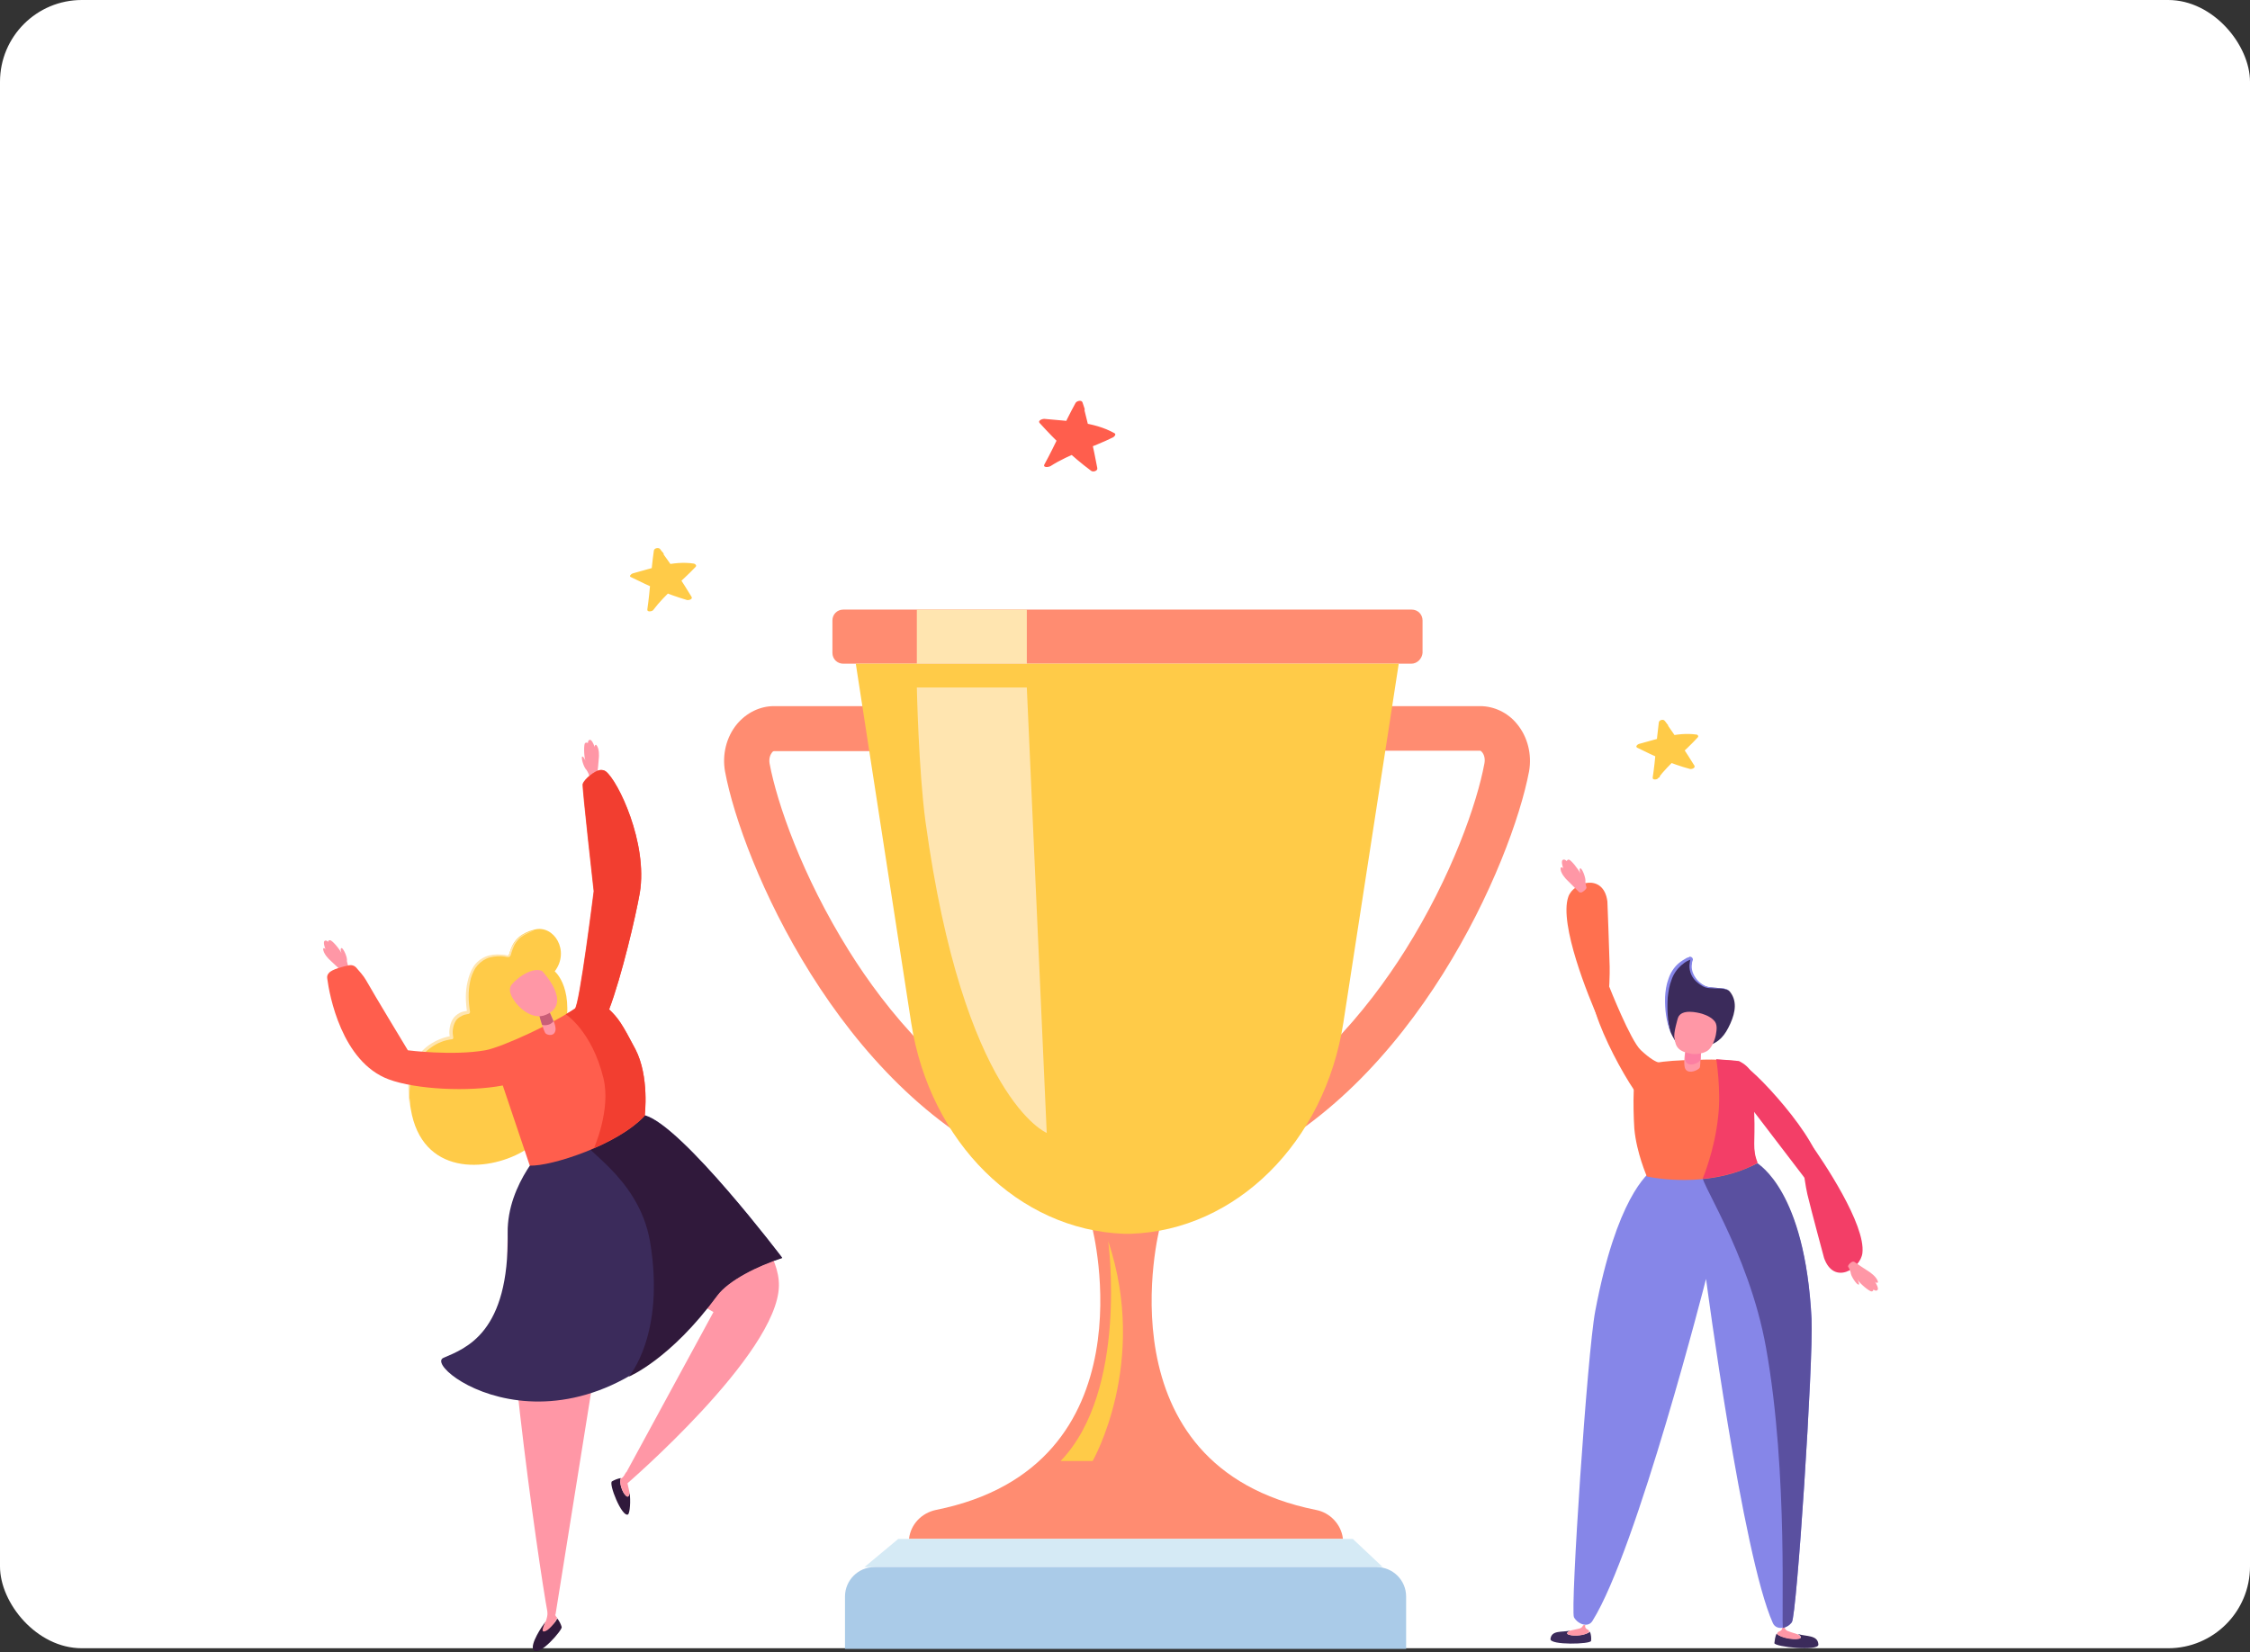 <svg width="550" height="404" viewBox="0 0 550 404" fill="none" xmlns="http://www.w3.org/2000/svg">
<rect x="0" y="0" width="550" height="404" fill="#333333" stroke="none"/>
<rect width="550" height="403" rx="20" fill="white"/>
<path d="M302.117 285.364L297.672 275.31C319.156 265.785 334.503 246.629 343.499 232.341C354.929 214.137 361.067 196.357 362.866 186.62C363.078 185.456 362.761 184.503 362.337 183.974C362.231 183.868 362.02 183.551 361.808 183.551H321.379V172.65H361.808C365.195 172.65 368.582 174.237 370.804 176.989C373.45 180.164 374.508 184.503 373.767 188.631C369.534 210.856 345.827 265.997 302.117 285.364Z" fill="#FF8C71"/>
<path d="M248.775 285.364C205.065 265.997 181.358 210.856 177.231 188.631C176.49 184.503 177.548 180.164 180.194 176.989C182.522 174.237 185.803 172.65 189.19 172.65H229.619V183.657H189.19C188.978 183.657 188.661 183.974 188.661 184.08C188.238 184.609 187.92 185.562 188.132 186.726C189.931 196.357 196.069 214.137 207.5 232.447C216.496 246.84 231.736 265.891 253.326 275.416L248.775 285.364Z" fill="#FF8C71"/>
<path d="M328.262 376.171C327.838 372.678 325.087 369.821 321.7 369.186C268.359 358.497 283.493 300.181 283.493 300.181L275.238 299.546L266.983 300.181C266.983 300.181 282.118 358.497 228.777 369.186C225.284 369.927 222.638 372.678 222.215 376.171V376.277H274.921H275.556H328.262V376.171Z" fill="#FF8C71"/>
<path d="M344.982 162.278H206.126C204.645 162.278 203.48 161.114 203.48 159.632V151.694C203.48 150.213 204.645 149.048 206.126 149.048H345.088C346.57 149.048 347.734 150.213 347.734 151.694V159.632C347.628 161.008 346.464 162.278 344.982 162.278Z" fill="#FF8C71"/>
<path d="M209.195 162.278L222.742 250.121C227.293 279.332 248.989 300.71 274.707 301.663H276.401C302.119 300.816 323.815 279.332 328.366 250.121L341.913 162.278H209.195Z" fill="#FFCB48"/>
<path d="M337.997 383.156H211.312L219.568 376.277H330.695L337.997 383.156Z" fill="#D5EAF5"/>
<path d="M343.717 403.159H206.555V390.353C206.555 386.437 209.73 383.156 213.751 383.156H336.52C340.436 383.156 343.717 386.331 343.717 390.353V403.159Z" fill="#AACBE8"/>
<path d="M250.999 149.048H224.117V162.278H250.999V149.048Z" fill="#FFE5B0"/>
<path d="M224.117 168.099C224.117 168.099 224.541 188.313 226.234 200.908C235.547 268.748 255.868 277.003 255.868 277.003L250.999 168.099H224.117Z" fill="#FFE5B0"/>
<path d="M270.896 303.462C270.896 303.462 275.87 339.975 259.254 357.227H267.086C267.086 357.227 280.844 333.308 270.896 303.462Z" fill="#FFCB48"/>
<path d="M407.091 177.508C409.391 180.808 411.591 184.108 413.691 187.508C408.891 186.208 405.391 184.608 400.891 182.308C404.891 181.308 410.591 179.308 414.591 180.008C411.791 183.008 407.191 186.708 404.891 190.008C405.591 185.508 405.691 181.008 406.391 176.508L407.091 177.508Z" fill="#FFCB48"/>
<path d="M406.392 177.808C408.692 181.108 410.892 184.408 412.992 187.808C413.392 187.508 413.692 187.308 414.092 187.008C409.692 185.808 405.592 183.908 401.492 181.908C401.392 182.208 401.192 182.508 401.092 182.808C405.392 181.708 409.892 179.908 414.392 180.608C414.292 180.408 414.192 180.108 414.092 179.908C410.892 183.308 407.092 186.108 404.392 189.908C404.792 190.008 405.292 190.008 405.692 190.108C406.292 185.608 406.492 181.108 407.192 176.608C406.692 176.708 406.292 176.808 405.792 177.008C405.892 177.108 406.192 177.408 406.392 177.808C406.792 178.308 408.092 177.708 407.692 177.208C407.392 176.908 407.192 176.508 406.892 176.208C406.592 175.808 405.592 176.008 405.492 176.608C404.892 181.108 404.692 185.608 403.992 190.108C403.892 190.808 405.092 190.608 405.292 190.308C408.092 186.608 411.892 183.708 414.992 180.308C415.292 180.008 414.992 179.608 414.692 179.608C409.892 178.908 405.192 180.708 400.592 181.908C400.292 182.008 399.692 182.508 400.192 182.808C404.392 184.908 408.592 186.808 413.092 188.008C413.492 188.108 414.492 187.808 414.192 187.208C412.092 183.808 409.892 180.508 407.592 177.208C407.292 176.608 405.992 177.208 406.392 177.808Z" fill="#FFCB48"/>
<g clip-path="url(#clip0)">
<path d="M130.401 403.4C129.501 402.1 132.501 397.5 133.401 396.5C133.201 397 132.701 397.9 133.401 398C134.401 398 135.801 396.8 136.201 395.7C136.701 396.3 137.101 397.1 137.301 397.8C137.601 398.4 131.701 405.3 130.401 403.4Z" fill="#30193B"/>
<path d="M133.899 390.8C134.199 391.3 133.999 395.6 133.299 396.6C133.099 397.1 132.199 398.9 132.899 398.9C133.899 399 135.899 396.6 136.199 395.5C136.199 395.5 135.799 395.3 135.699 394.7C135.599 394.1 135.699 391.4 135.799 390.4C135.799 389.8 134.199 390.9 133.899 390.8Z" fill="#FF97A6"/>
<path d="M153.498 370.3C153.998 370 154.198 366.8 153.898 365C153.798 365.6 153.598 366.3 152.998 365.7C152.098 364.9 151.298 362.5 151.798 361.4C150.998 361.5 150.098 361.9 149.598 362.2C148.698 362.7 151.998 371 153.498 370.3Z" fill="#30193B"/>
<path d="M153 365.7C153.6 366.3 153.8 365.6 153.9 365C153.7 363.9 153.3 362.5 153.3 362.3C153.3 361.7 154.1 360.7 154.1 360.7L153 360C153 360 152.4 361.4 151.7 361.5C151.3 362.5 152.1 364.9 153 365.7Z" fill="#FF97A6"/>
<path d="M130.502 286.4C130.502 286.7 127.202 289.4 124.802 296.9C121.102 308.6 131.602 382.4 133.902 394.6C134.102 395.7 134.502 394.8 135.202 394.5C135.602 394.3 135.702 395.1 135.802 394.7L149.902 306.6L174.402 320.8L152.502 361.1L153.002 363C153.002 363 190.102 331.1 190.402 314.4C190.702 300.2 164.802 282.1 162.702 279.2C158.802 278.5 136.402 285.6 130.502 286.4Z" fill="#FF97A6"/>
<path d="M133.799 279.7C133.799 279.7 123.899 289.2 124.099 301.5C124.499 325.8 113.999 329.6 108.399 332C102.799 334.4 140.599 362.4 175.299 316.7C178.099 313 185.199 309.4 191.199 307.5C191.199 307.5 166.899 275.4 157.699 272.7C148.399 270.1 133.799 279.7 133.799 279.7Z" fill="#3B2B5B"/>
<path d="M84.301 237.5C84.001 237.7 83.701 237.6 83.501 237.4C82.901 236.9 81.601 235.6 80.501 234.6C80.501 234.6 78.901 233.1 79.001 231.9C79.001 231.9 79.301 231.6 79.601 232.2C79.601 232.2 78.901 230.5 79.301 230.1C79.701 229.7 80.201 230.3 80.201 230.3C80.201 230.3 80.201 229.8 80.701 229.9C81.201 229.9 83.001 232 83.501 233.1C83.501 233.1 83.001 231.9 83.501 231.8C83.901 231.8 85.001 234.1 84.801 235C84.801 235 85.001 235.9 85.201 236.4C85.301 236.7 84.801 237.2 84.301 237.5Z" fill="#FF97A6"/>
<path d="M145.402 189.9C145.702 189.8 146.002 189.6 146.002 189.2C146.102 188.4 146.302 186.6 146.402 185.1C146.402 185.1 146.602 182.9 145.702 182.1C145.702 182.1 145.302 182.1 145.402 182.7C145.402 182.7 144.802 181 144.302 180.9C143.702 180.8 143.702 181.7 143.702 181.7C143.702 181.7 143.402 181.4 143.002 181.7C142.702 182 142.702 184.8 143.102 186C143.102 186 142.602 184.8 142.302 185C142.002 185.3 142.702 187.7 143.402 188.3C143.402 188.3 143.902 189.1 144.002 189.6C144.102 189.9 144.902 190 145.402 189.9Z" fill="#FF97A6"/>
<path d="M153.7 336.6C153.7 336.6 163.9 332.4 175.3 316.8C178 313.1 185.2 309.5 191.2 307.6C191.2 307.6 166.9 275.5 157.7 272.8C154.6 271.9 147.2 278.1 143.7 279.1C140.3 280.1 156.1 287 158.9 303.6C162.7 326.4 153.7 336.6 153.7 336.6Z" fill="#30193B"/>
<path d="M124.001 233.7C125.101 233.9 124.001 229 130.601 227.3C135.401 226 139.401 232.5 135.601 237.5C135.601 237.5 141.001 241.9 137.501 254.4C137.501 254.4 136.501 276.6 127.701 281.6C118.901 286.6 103.101 287.5 100.401 271.1C97.701 254.7 110.501 253.5 110.501 253.5C110.501 253.5 109.101 248 114.601 247.3C114.501 247.4 111.501 231.6 124.001 233.7Z" fill="#FFCB48"/>
<path d="M100.301 271.2L99.901 268.4C99.901 267.4 99.801 266.5 99.801 265.5C99.901 263.6 100.301 261.7 101.101 259.9C102.001 258.2 103.301 256.6 104.901 255.5C106.501 254.4 108.401 253.6 110.301 253.3L110.001 253.7C109.801 252.9 109.801 252.2 109.901 251.5C110.001 250.8 110.201 250 110.601 249.3C111.001 248.6 111.601 248.1 112.301 247.7C112.601 247.5 113.001 247.4 113.401 247.3C113.801 247.2 114.101 247.2 114.501 247.1L114.201 247.6C113.801 245.1 113.701 242.5 114.301 240C114.601 238.7 115.001 237.5 115.701 236.4C116.401 235.3 117.501 234.4 118.701 233.9C119.901 233.4 121.201 233.3 122.501 233.4C122.801 233.4 123.101 233.4 123.501 233.5L124.001 233.6C124.201 233.6 124.201 233.6 124.301 233.6C124.401 233.5 124.501 233.1 124.601 232.9C124.701 232.6 124.801 232.3 124.901 232C125.401 230.8 126.201 229.7 127.201 229C128.201 228.2 129.401 227.8 130.701 227.5C129.501 227.9 128.301 228.4 127.401 229.1C126.401 229.9 125.701 230.9 125.301 232.1C125.201 232.4 125.101 232.7 125.001 233C124.901 233.3 124.901 233.6 124.601 233.9C124.501 234 124.401 234 124.201 234C124.001 234 124.001 234 123.901 234L123.401 233.9C123.101 233.9 122.801 233.8 122.501 233.8C121.301 233.8 120.001 233.9 118.901 234.4C117.801 234.9 116.901 235.7 116.201 236.7C115.601 237.7 115.101 238.9 114.901 240.1C114.401 242.5 114.501 245 114.901 247.4C114.901 247.6 114.801 247.8 114.601 247.9C114.301 248 113.901 248 113.601 248.1C113.301 248.2 113.001 248.3 112.701 248.5C112.101 248.8 111.601 249.2 111.301 249.8C111.001 250.3 110.801 251 110.701 251.7C110.601 252.4 110.701 253.1 110.801 253.7C110.801 253.9 110.701 254.1 110.501 254.1C108.701 254.3 106.901 255 105.401 256.1C103.901 257.1 102.601 258.6 101.701 260.2L101.101 261.5C100.901 261.9 100.801 262.4 100.701 262.8C100.401 263.7 100.301 264.6 100.201 265.6C100.101 266.5 100.101 267.5 100.101 268.4L100.301 271.2Z" fill="#FFE5B0"/>
<path d="M129.501 285C134.801 285.2 151.101 279.9 157.601 272.8C157.601 272.8 158.801 263.2 155.301 256.5C152.001 250.2 151.101 248.9 148.901 246.8C152.001 238.6 155.401 224 156.401 218.3C158.401 206.1 151.001 190.9 148.001 188.6C147.601 188.3 147.001 188.2 146.501 188.3C145.401 188.5 142.901 190.3 142.401 191.7C142.201 192.2 145.101 217.9 145.101 217.9C145.101 217.9 141.601 245.9 140.501 246.6C135.901 249.9 122.701 256.1 118.601 256.8C110.601 258.2 99.701 256.8 99.701 256.8C99.701 256.8 91.401 243.1 89.501 239.7C88.901 238.6 87.701 237.3 87.001 236.5C86.601 236.1 86.001 235.9 85.401 236C83.901 236.3 81.101 237 80.401 237.9C80.001 238.3 79.901 238.8 80.001 239.3C80.501 243.2 83.501 259.6 95.001 263.9C101.701 266.4 114.601 267 122.901 265.4" fill="#FF5E4D"/>
<path d="M131.398 246.5C131.398 246.5 132.798 252.2 133.398 252.7C133.998 253.2 135.598 253.4 135.798 251.8C135.998 250.1 133.398 245.7 133.398 245.7L131.398 246.5Z" fill="#FF97A6"/>
<path d="M132.499 250.6C133.499 250.8 134.599 250.6 135.299 249.7C134.899 248.7 134.399 247.6 133.999 246.8L131.699 247.7C131.899 248.6 132.199 249.7 132.499 250.6Z" fill="#C95D77"/>
<path d="M132.501 237.4C129.701 236.2 125.201 240.1 124.801 241.2C124.301 242.4 125.101 243.8 125.801 244.8C126.401 245.8 129.901 249.7 133.501 248.1C140.101 245.3 132.501 237.4 132.501 237.4Z" fill="#FF97A6"/>
<path d="M148.101 188.6C147.701 188.3 147.101 188.2 146.601 188.3C145.501 188.5 143.001 190.3 142.501 191.7C142.301 192.2 145.201 217.9 145.201 217.9C145.201 217.9 141.701 245.9 140.601 246.6C139.701 247.2 138.301 248 138.301 248C138.301 248 144.701 252.1 147.501 263.6C149.401 271.3 145.201 280.7 145.201 280.7C145.201 280.7 148.201 279.5 151.201 277.7C153.801 276.2 156.301 274.2 157.601 272.8C157.601 272.8 158.801 263.2 155.301 256.5C152.001 250.2 151.101 248.9 148.901 246.8C152.001 238.6 155.401 224 156.401 218.3C158.401 206.1 151.101 190.9 148.101 188.6Z" fill="#F23E30"/>
</g>
<path d="M444.495 402.119C444.402 399.707 441.527 400.171 439.486 399.522C440.042 399.893 440.692 400.449 439.671 400.635C438.28 400.913 435.219 400.357 434.291 399.429C433.92 400.078 433.827 401.099 433.734 401.748C433.827 402.676 444.495 403.789 444.495 402.119Z" fill="#3B2B5B"/>
<path d="M439.67 400.728C440.598 400.542 440.041 399.986 439.485 399.615C438.279 399.243 437.166 398.872 436.98 398.78C436.331 398.501 436.238 397.945 436.238 397.945L435.589 397.759C435.589 397.759 435.96 398.594 434.754 398.965C434.568 399.058 434.476 399.243 434.383 399.522C435.218 400.449 438.279 401.006 439.67 400.728Z" fill="#FF97A6"/>
<path d="M379.003 400.728C379.281 398.501 381.878 399.151 383.826 398.687C383.27 398.965 382.62 399.429 383.548 399.707C384.847 400.078 387.722 399.8 388.65 398.965C388.928 399.615 389.021 400.542 388.928 401.192C388.928 402.026 378.817 402.305 379.003 400.728Z" fill="#3B2B5B"/>
<path d="M383.549 399.707C382.621 399.429 383.27 398.965 383.827 398.687C385.033 398.409 386.053 398.223 386.239 398.13C386.795 397.945 386.981 397.388 386.981 397.388L387.538 397.295C387.538 397.295 387.167 398.038 388.187 398.501C388.373 398.594 388.465 398.78 388.465 398.965C387.723 399.893 384.847 400.171 383.549 399.707Z" fill="#FF97A6"/>
<path d="M442.821 322.527C441.244 290.801 429.37 284.771 429.277 284.4C423.989 287.369 410.075 286.812 405.344 285.885C405.065 285.699 404.88 285.606 404.694 285.421C404.694 285.421 404.602 285.514 404.416 285.606H404.323V285.699C402.561 286.998 395.14 293.12 389.945 320.579C387.997 330.783 383.822 393.678 384.75 395.44C385.77 397.203 388.275 398.038 389.295 396.275C400.149 378.928 417.032 312.694 417.032 312.694C417.032 312.694 425.938 380.319 433.359 396.832C434.194 398.687 436.791 398.223 437.997 396.646C439.203 395.162 443.285 332.916 442.821 322.527Z" fill="#8686E8"/>
<path d="M442.822 322.527C441.245 290.801 429.742 284.771 429.65 284.4C426.959 285.885 421.022 287.183 416.291 287.276C414.251 287.276 427.423 305.644 431.69 329.484C437.256 360.468 435.308 398.13 435.865 398.038C436.7 397.852 437.442 397.388 437.998 396.646C439.204 395.162 443.286 332.916 442.822 322.527Z" fill="#5A50A0"/>
<path d="M422.789 242.378C421.676 241.172 418.058 241.821 416.666 241.079C414.626 240.059 412.585 237.74 413.512 234.586C413.605 234.4 413.327 234.122 413.141 234.214C405.256 237.09 407.204 249.242 408.41 252.489C408.781 253.417 409.987 255.365 410.173 255.458C410.173 255.458 415.182 256.293 417.316 255.736C420.284 254.901 421.676 253.139 422.974 250.263C424.273 247.387 424.644 244.604 422.789 242.378Z" fill="#3B2B5B"/>
<path d="M402.561 287.647C406.921 288.575 419.352 289.966 429.556 284.4C428.165 280.968 428.999 279.298 428.721 272.526C428.536 268.167 430.762 262.415 425.011 259.539C424.825 259.447 420.651 258.983 416.94 259.076C409.055 259.261 402.84 259.354 400.242 261.766C399.222 262.693 399.129 269.929 399.5 275.959C400.057 281.989 402.561 287.554 402.561 287.647Z" fill="#FF704F"/>
<path d="M393.38 241.265C393.38 241.265 398.575 254.437 401.08 256.756C405.625 261.023 406.739 259.725 406.739 259.725C406.739 259.725 403.585 264.92 403.77 270.022C403.956 275.588 390.412 253.417 389.113 243.676L393.38 241.265Z" fill="#FF704F"/>
<path d="M393.473 236.348C393.381 232.359 392.917 220.392 392.917 220.392C391.989 213.342 384.568 215.661 383.362 219.279C381.043 225.958 388.371 243.862 390.69 249.057C393.01 254.159 393.566 239.595 393.473 236.348Z" fill="#FF704F"/>
<path d="M415.552 255.736C415.552 255.736 415.83 260.467 415.459 261.116C414.995 261.673 413.047 262.601 412.119 261.58C411.192 260.56 412.119 256.107 412.119 256.107L415.552 255.736Z" fill="#FF97A6"/>
<path d="M415.922 251.84C415.922 251.84 415.829 257.87 415.736 258.983C415.643 259.818 412.953 261.024 412.118 259.632C411.283 258.148 413.231 252.211 413.231 252.211L415.922 251.84Z" fill="#FC7EA2"/>
<path d="M409.333 253.881C408.962 252.768 410.168 248.871 410.168 248.871C411.002 246.552 414.991 247.573 416.012 247.851C417.125 248.222 418.053 248.593 418.887 249.428C419.908 250.356 419.63 251.84 419.444 252.953C419.259 254.066 418.516 256.014 417.589 256.756C416.754 257.499 414.713 257.87 413.6 257.684C410.353 257.127 409.611 256.107 409.333 253.881Z" fill="#FF97A6"/>
<path d="M386.699 218.166C386.42 218.259 386.049 218.259 385.864 217.981C385.307 217.424 383.916 216.033 382.895 215.012C382.895 215.012 381.226 213.342 381.504 212.136C381.504 212.136 381.875 211.858 382.153 212.415C382.153 212.415 381.504 210.652 381.968 210.281C382.432 209.91 382.988 210.559 382.988 210.559C382.988 210.559 383.081 210.096 383.545 210.188C384.009 210.281 385.864 212.508 386.328 213.621C386.328 213.621 385.864 212.322 386.328 212.322C386.792 212.322 387.719 214.827 387.534 215.569C387.534 215.569 387.626 216.496 387.812 216.96C387.812 217.424 387.163 217.888 386.699 218.166Z" fill="#FF97A6"/>
<path d="M441.061 287.925L425.755 267.888C426.033 268.074 427.053 266.311 425.105 260.931C423.25 255.643 440.875 273.64 444.308 282.916L441.061 287.925Z" fill="#F33E67"/>
<path d="M441.803 292.007C442.731 295.903 445.885 307.592 445.885 307.592C448.297 314.364 454.79 310.189 455.254 306.386C456.089 299.428 445.699 283.937 442.36 279.298C438.927 274.66 441.061 288.853 441.803 292.007Z" fill="#F33E67"/>
<path d="M452.567 308.612C452.845 308.427 453.216 308.427 453.402 308.612C454.051 309.076 455.721 310.189 457.019 311.024C457.019 311.024 458.968 312.323 459.06 313.529C459.06 313.529 458.782 313.9 458.318 313.343C458.318 313.343 459.339 314.92 458.967 315.384C458.596 315.848 457.947 315.291 457.947 315.291C457.947 315.291 457.947 315.755 457.483 315.755C456.927 315.755 454.7 313.9 454.051 312.879C454.051 312.879 454.7 314.085 454.329 314.085C453.865 314.178 452.381 311.952 452.381 311.117C452.381 311.117 452.103 310.189 451.825 309.818C451.546 309.54 452.103 308.89 452.567 308.612Z" fill="#FF97A6"/>
<path d="M422.788 242.378C422.231 241.821 421.489 241.821 420.747 241.728C420.005 241.636 419.263 241.728 418.52 241.636C417.778 241.636 416.943 241.543 416.294 241.172C415.645 240.801 414.995 240.337 414.439 239.78C413.326 238.667 412.769 236.997 413.047 235.42C413.047 235.235 413.14 235.049 413.14 234.864L413.233 234.585C413.233 234.585 413.326 234.585 413.233 234.585L413.14 234.678L412.676 234.864C412.027 235.142 411.47 235.606 410.914 236.07C409.893 236.997 409.058 238.203 408.595 239.595C408.038 240.986 407.852 242.378 407.667 243.862C407.574 245.346 407.574 246.83 407.667 248.222C407.76 249.706 408.038 251.19 408.409 252.582C407.296 249.799 406.925 246.738 407.018 243.769C407.11 242.285 407.296 240.801 407.852 239.316C408.316 237.925 409.151 236.533 410.357 235.513C410.914 235.049 411.656 234.585 412.305 234.214L412.862 234.029L412.955 233.936C413.047 233.936 413.14 233.843 413.233 233.936C413.418 233.936 413.604 234.122 413.697 234.214C413.789 234.4 413.882 234.585 413.789 234.771L413.697 235.049C413.604 235.235 413.604 235.42 413.604 235.606C413.326 236.997 413.882 238.389 414.81 239.502C415.274 240.059 415.83 240.522 416.48 240.893C417.036 241.265 417.778 241.357 418.52 241.45C419.263 241.543 420.005 241.543 420.747 241.636C421.489 241.636 422.324 241.821 422.788 242.378Z" fill="#8686E8"/>
<path d="M416.199 288.204C416.199 288.204 419.353 287.925 421.858 287.276C424.455 286.627 427.145 285.699 429.65 284.308C428.259 280.875 429.094 279.205 428.815 272.434C428.63 268.074 430.856 262.322 425.105 259.446C424.919 259.354 419.539 258.983 419.539 258.983C419.539 258.983 420.745 266.682 420.003 272.897C419.168 281.246 416.199 288.204 416.199 288.204Z" fill="#F33E67"/>
<path d="M264.222 100.112C265.422 104.912 266.522 109.712 267.422 114.512C262.522 110.912 259.122 107.412 254.922 102.912C260.022 103.412 267.422 103.612 271.722 106.312C267.222 108.612 260.322 110.712 256.122 113.512C258.922 108.612 260.922 103.512 263.722 98.512L264.222 100.112Z" fill="#FF5E4D"/>
<path d="M263.42 100.412C264.62 105.212 265.72 110.012 266.62 114.812C267.12 114.612 267.62 114.312 268.12 114.112C263.62 110.712 259.62 106.812 255.82 102.612C255.42 102.912 255.12 103.312 254.72 103.612C260.22 104.212 266.22 104.112 271.22 106.912C271.32 106.612 271.42 106.212 271.52 105.912C266.32 108.512 260.62 110.112 255.72 113.212C256.22 113.412 256.62 113.512 257.12 113.712C259.82 108.812 262.02 103.612 264.72 98.712C264.12 98.712 263.62 98.812 263.02 98.812C263.12 99.412 263.22 99.912 263.42 100.412C263.62 101.212 265.42 100.712 265.12 99.912C264.92 99.412 264.82 98.912 264.62 98.412C264.42 97.712 263.22 98.012 262.92 98.512C260.22 103.412 258.02 108.612 255.32 113.512C254.82 114.412 256.32 114.212 256.72 114.012C261.52 110.912 267.12 109.412 272.12 106.912C272.42 106.712 272.92 106.212 272.42 105.912C267.22 103.012 261.02 103.012 255.22 102.412C254.82 102.412 253.62 102.812 254.12 103.412C258.02 107.712 262.02 111.612 266.72 115.112C267.22 115.512 268.42 115.112 268.22 114.412C267.32 109.612 266.22 104.712 265.02 100.012C264.92 99.112 263.22 99.612 263.42 100.412Z" fill="#FF5E4D"/>
<path d="M161.436 135.608C163.936 139.108 166.236 142.608 168.436 146.208C163.336 144.908 159.536 143.108 154.836 140.708C159.036 139.608 165.136 137.508 169.436 138.308C166.436 141.508 161.536 145.408 159.036 148.908C159.736 144.108 159.836 139.308 160.536 134.508L161.436 135.608Z" fill="#FFCB48"/>
<path d="M160.736 135.908C163.136 139.408 165.536 142.908 167.736 146.508C168.136 146.208 168.436 145.908 168.836 145.708C164.136 144.408 159.736 142.508 155.436 140.308C155.236 140.608 155.136 140.908 154.936 141.308C159.536 140.008 164.336 138.208 169.136 138.908C169.036 138.608 168.936 138.408 168.736 138.108C165.336 141.708 161.336 144.708 158.336 148.708C158.836 148.808 159.236 148.808 159.736 148.908C160.436 144.108 160.636 139.308 161.236 134.508C160.736 134.608 160.236 134.808 159.836 134.908C160.136 135.208 160.436 135.608 160.736 135.908C161.136 136.408 162.636 135.808 162.136 135.208C161.836 134.908 161.536 134.508 161.336 134.208C160.936 133.808 159.936 134.008 159.836 134.608C159.136 139.408 158.936 144.208 158.236 149.008C158.136 149.708 159.336 149.508 159.636 149.208C162.636 145.208 166.636 142.208 170.036 138.608C170.336 138.308 170.036 137.908 169.636 137.808C164.636 137.008 159.536 138.908 154.636 140.208C154.336 140.308 153.636 140.908 154.236 141.108C158.636 143.308 163.136 145.308 167.936 146.708C168.336 146.808 169.436 146.508 169.036 145.908C166.836 142.308 164.536 138.708 162.036 135.308C161.736 134.708 160.236 135.308 160.736 135.908Z" fill="#FFCB48"/>
<defs>
<clipPath id="clip0">
<rect width="112.2" height="222.7" fill="white" transform="translate(79 181)"/>
</clipPath>
</defs>
</svg>
